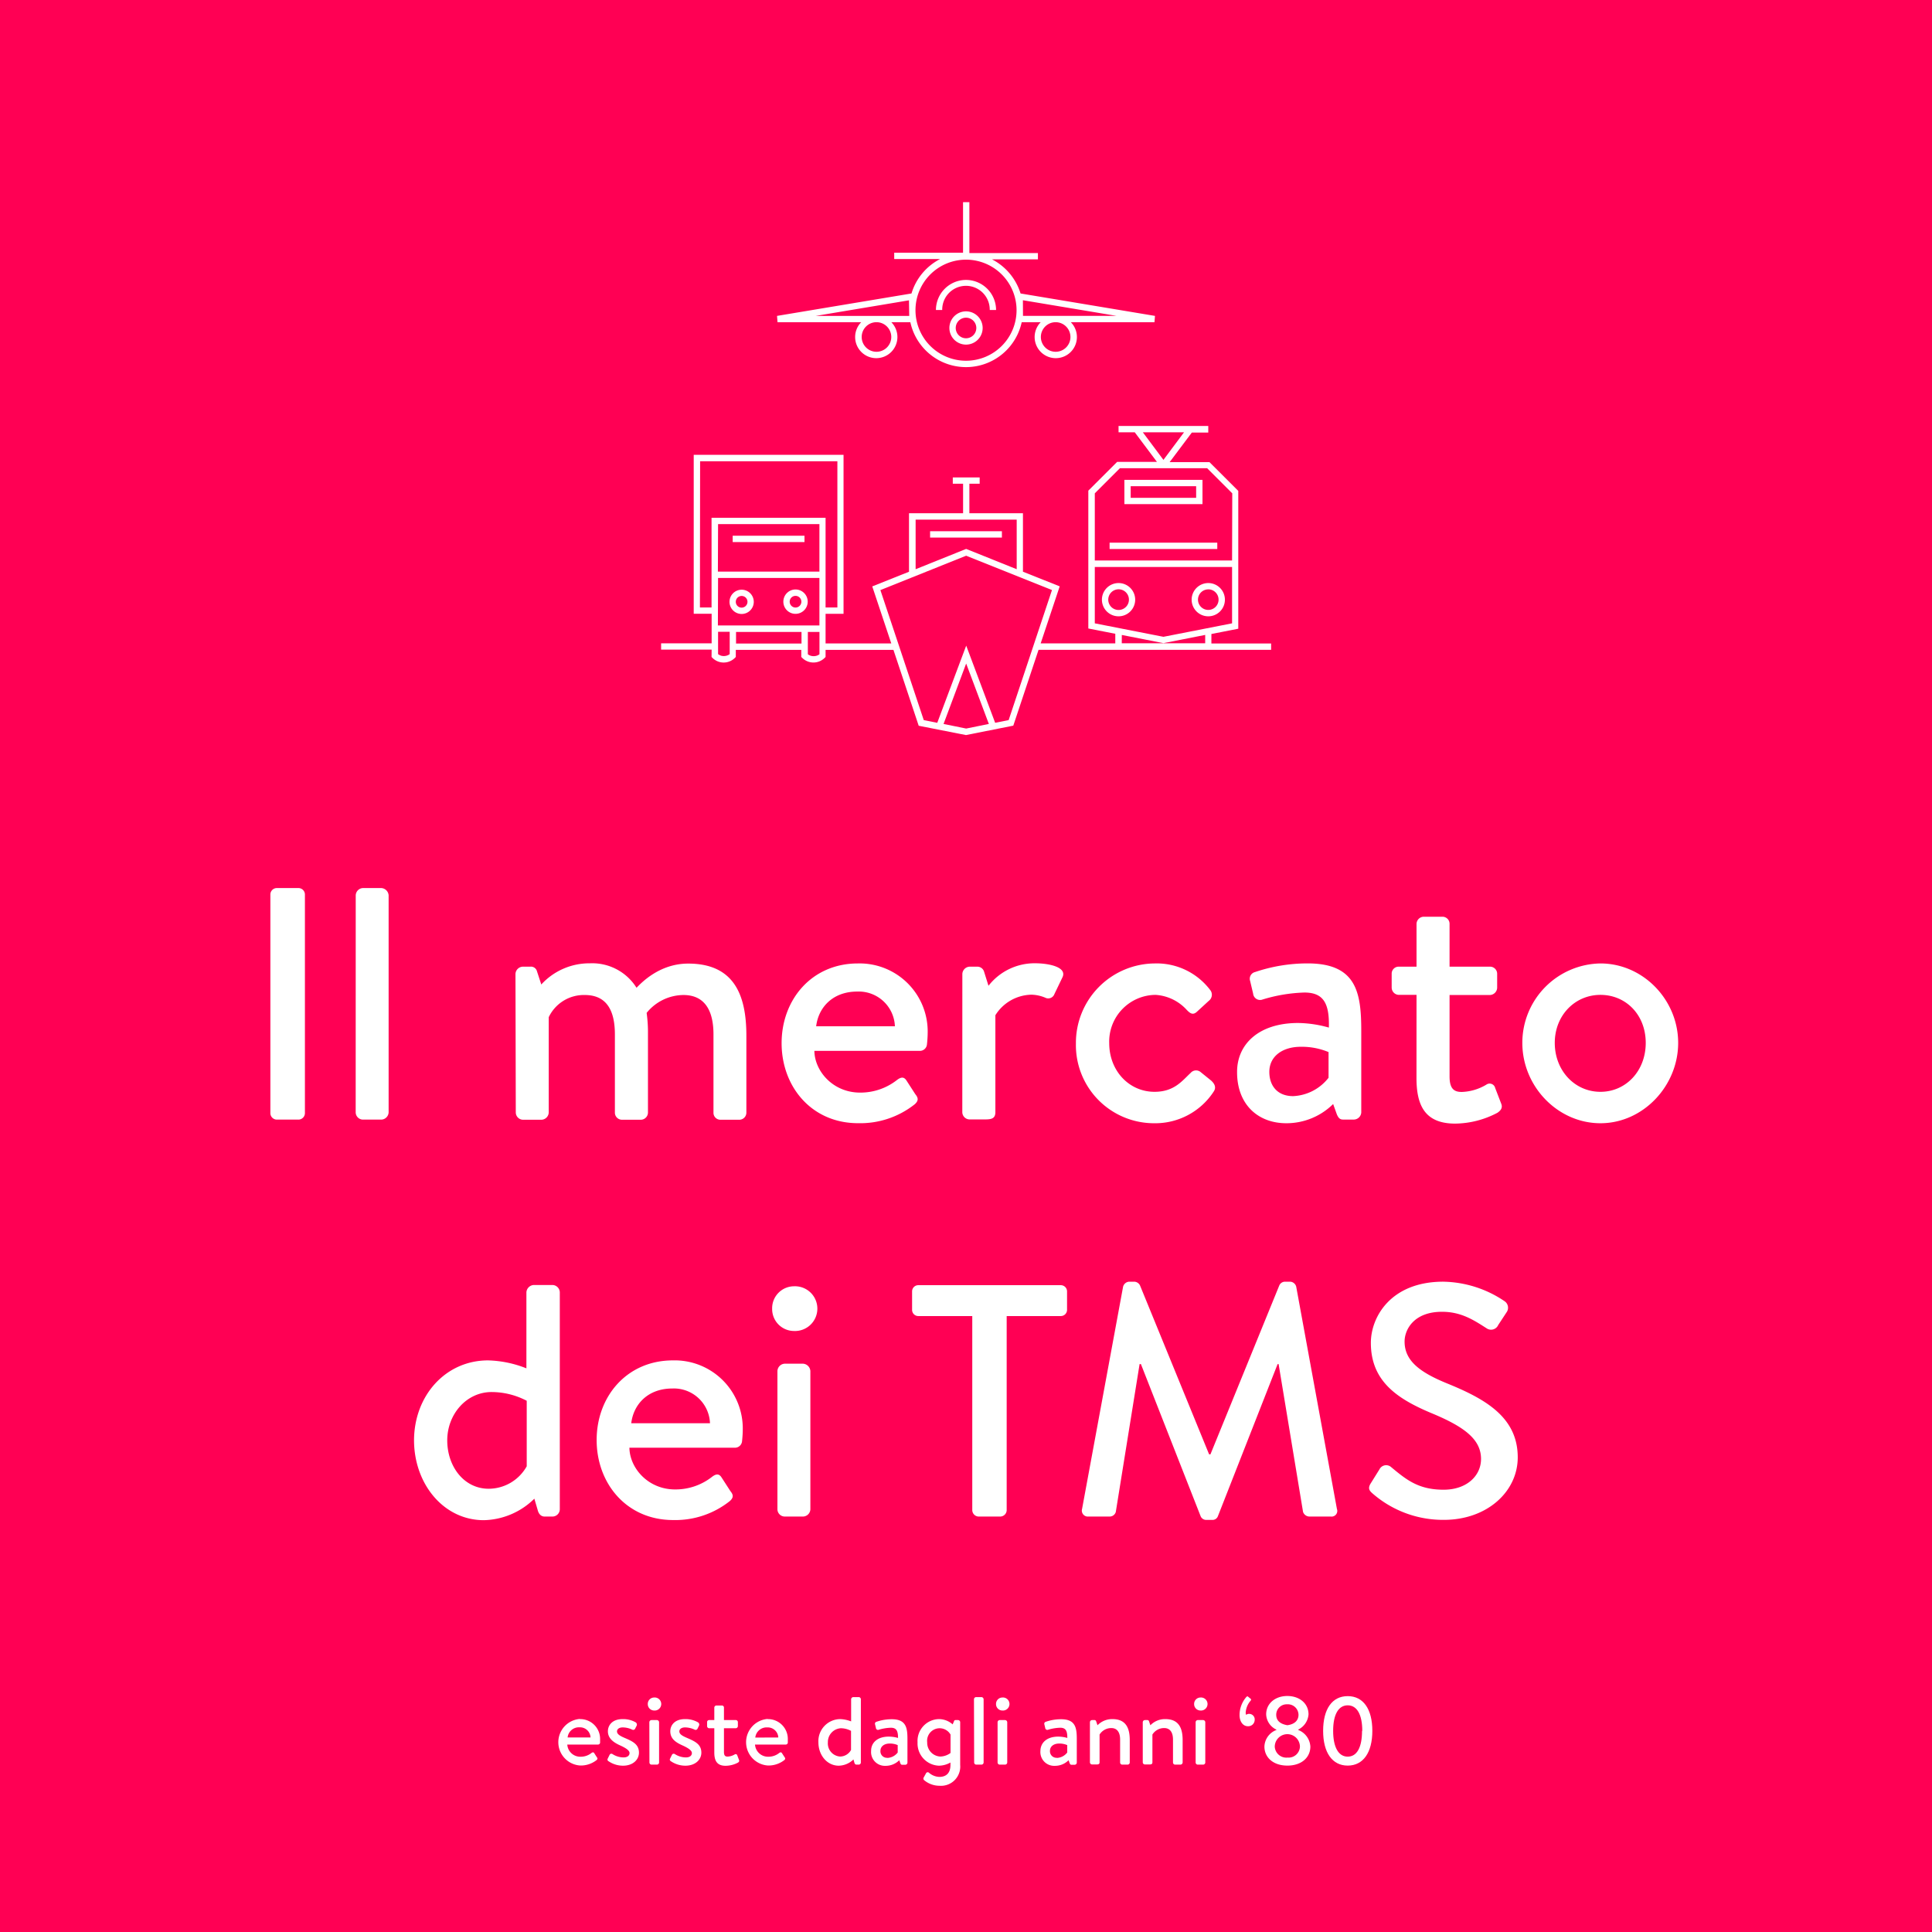 <svg id="Layer_1" data-name="Layer 1" xmlns="http://www.w3.org/2000/svg" viewBox="0 0 420.53 420.53"><defs><style>.cls-1{fill:#ff0054;}.cls-2{fill:#fff;}</style></defs><rect class="cls-1" width="420.53" height="420.53"/><path class="cls-2" d="M58.85,194.66a1.41,1.41,0,0,1,1.37-1.36H65a1.41,1.41,0,0,1,1.37,1.36v47.67A1.42,1.42,0,0,1,65,243.7H60.22a1.42,1.42,0,0,1-1.37-1.37Z"/><path class="cls-2" d="M77.43,194.88A1.64,1.64,0,0,1,79,193.3h4a1.7,1.7,0,0,1,1.59,1.58v47.24A1.65,1.65,0,0,1,83,243.7H79a1.6,1.6,0,0,1-1.58-1.58Z"/><path class="cls-2" d="M112.2,212a1.66,1.66,0,0,1,1.59-1.59h1.65a1.35,1.35,0,0,1,1.44,1l.94,2.88a14.17,14.17,0,0,1,10.58-4.61A11.38,11.38,0,0,1,138.55,215c.94-.94,4.9-5.26,11.24-5.26,10.15,0,12.67,7.06,12.67,15.7v16.71a1.55,1.55,0,0,1-1.58,1.58h-4a1.51,1.51,0,0,1-1.58-1.58v-17c0-5.33-2-8.57-6.55-8.57a10.41,10.41,0,0,0-8,3.89,30.27,30.27,0,0,1,.29,4.47v17.21a1.58,1.58,0,0,1-1.51,1.58h-4.1a1.55,1.55,0,0,1-1.59-1.58v-17c0-5.4-1.94-8.57-6.55-8.57a8.46,8.46,0,0,0-7.85,4.83v20.74a1.64,1.64,0,0,1-1.58,1.58h-4a1.6,1.6,0,0,1-1.59-1.58Z"/><path class="cls-2" d="M186.72,209.71A14.82,14.82,0,0,1,201.92,225c0,.57-.08,1.73-.15,2.3a1.55,1.55,0,0,1-1.51,1.44h-23c.07,4.47,4.1,9.08,9.94,9.08a12.88,12.88,0,0,0,8.13-2.81c.72-.51,1.37-.72,1.95.14l1.94,3c.58.72.86,1.36-.14,2.23a19.07,19.07,0,0,1-12.32,4.1c-10.08,0-16.63-7.92-16.63-17.42S176.71,209.71,186.72,209.71Zm8.07,13.68a7.87,7.87,0,0,0-8.21-7.56c-5.26,0-8.43,3.39-8.93,7.56Z"/><path class="cls-2" d="M209.47,212a1.66,1.66,0,0,1,1.59-1.59h1.72a1.53,1.53,0,0,1,1.44,1.16l.94,3a12.72,12.72,0,0,1,10.08-4.9c3.17,0,7.13.87,6,3.1l-1.73,3.6a1.43,1.43,0,0,1-2,.79,8.23,8.23,0,0,0-3-.65,9.46,9.46,0,0,0-7.85,4.47v21.1c0,1.44-.93,1.58-2.3,1.58h-3.31a1.6,1.6,0,0,1-1.59-1.58Z"/><path class="cls-2" d="M251.3,209.71a14.6,14.6,0,0,1,12.1,5.76,1.65,1.65,0,0,1-.29,2.38l-2.59,2.38c-.93.86-1.58.21-2.16-.36a10,10,0,0,0-6.84-3.32,10.17,10.17,0,0,0-10.08,10.52c0,6,4.32,10.58,9.86,10.58,4.33,0,6.05-2.45,7.85-4.1a1.55,1.55,0,0,1,2.24-.15l2.23,1.8c.79.72,1.15,1.52.57,2.38a15.18,15.18,0,0,1-13,6.91,17,17,0,0,1-17-17.35A17.28,17.28,0,0,1,251.3,209.71Z"/><path class="cls-2" d="M282.55,222.67a25.55,25.55,0,0,1,6.7,1c.14-5.25-1.15-7.63-5.33-7.63a34.4,34.4,0,0,0-9.29,1.58,1.53,1.53,0,0,1-1.87-1.36l-.65-2.74a1.5,1.5,0,0,1,1.08-1.94,35.57,35.57,0,0,1,11.45-1.88c10.66,0,11.66,6.41,11.66,14.69v17.72a1.64,1.64,0,0,1-1.58,1.58h-2.38c-.64,0-1-.29-1.36-1.15l-.8-2.23A14.46,14.46,0,0,1,280,244.49c-6.27,0-10.73-4.17-10.73-11.09C269.23,227.28,274,222.67,282.55,222.67Zm-1.08,15.92a10.35,10.35,0,0,0,7.71-4V229a15.16,15.16,0,0,0-6.05-1.15c-3.89,0-6.84,2-6.84,5.47C276.29,236.28,278,238.59,281.47,238.59Z"/><path class="cls-2" d="M308.33,216.55h-3.82a1.6,1.6,0,0,1-1.59-1.58V212a1.52,1.52,0,0,1,1.59-1.59h3.82v-9.29a1.6,1.6,0,0,1,1.58-1.58H314a1.54,1.54,0,0,1,1.52,1.58v9.29h8.78a1.55,1.55,0,0,1,1.58,1.59V215a1.64,1.64,0,0,1-1.58,1.58h-8.78v17.72c0,2.81,1.08,3.38,2.66,3.38a11.09,11.09,0,0,0,5.33-1.58,1.24,1.24,0,0,1,1.94.72l1.3,3.38c.36.87,0,1.44-.79,2a20.07,20.07,0,0,1-9.22,2.37c-6.62,0-8.42-4-8.42-9.93Z"/><path class="cls-2" d="M348.36,209.71c9.29,0,16.92,7.92,16.92,17.29s-7.63,17.49-16.92,17.49-17-8-17-17.49A17.28,17.28,0,0,1,348.36,209.71Zm0,27.94c5.54,0,9.86-4.53,9.86-10.65s-4.32-10.45-9.86-10.45S338.42,221,338.42,227,342.74,237.65,348.36,237.65Z"/><path class="cls-2" d="M106.23,296.11a24.2,24.2,0,0,1,8.35,1.73V281.28a1.7,1.7,0,0,1,1.58-1.58h4.11a1.64,1.64,0,0,1,1.58,1.58v47.24a1.6,1.6,0,0,1-1.58,1.58h-1.73c-.79,0-1.3-.58-1.51-1.44l-.72-2.45a16.12,16.12,0,0,1-11,4.68c-8.78,0-15.19-7.92-15.19-17.42C90.17,303.75,97,296.11,106.23,296.11Zm.14,27.94a9.52,9.52,0,0,0,8.28-4.89V304.9A16.53,16.53,0,0,0,107,303c-5.47,0-9.65,4.83-9.65,10.52S101,324.05,106.37,324.05Z"/><path class="cls-2" d="M146.47,296.11a14.82,14.82,0,0,1,15.2,15.27c0,.58-.08,1.73-.15,2.3a1.55,1.55,0,0,1-1.51,1.44H137c.07,4.47,4.1,9.08,9.94,9.08a12.88,12.88,0,0,0,8.13-2.81c.72-.51,1.37-.72,1.95.14l1.94,3c.58.72.87,1.36-.14,2.23a19.06,19.06,0,0,1-12.31,4.1c-10.09,0-16.64-7.92-16.64-17.42S136.46,296.11,146.47,296.11Zm8.07,13.68a7.86,7.86,0,0,0-8.21-7.56c-5.26,0-8.43,3.39-8.93,7.56Z"/><path class="cls-2" d="M168.07,284.88a4.78,4.78,0,0,1,4.75-4.9,4.87,4.87,0,1,1,0,9.73A4.77,4.77,0,0,1,168.07,284.88Zm1.15,13.54a1.66,1.66,0,0,1,1.59-1.59h4a1.71,1.71,0,0,1,1.58,1.59v30.1a1.64,1.64,0,0,1-1.58,1.58h-4a1.6,1.6,0,0,1-1.59-1.58Z"/><path class="cls-2" d="M211.63,286.46H199.89a1.35,1.35,0,0,1-1.36-1.36v-4a1.35,1.35,0,0,1,1.36-1.36h31a1.36,1.36,0,0,1,1.37,1.36v4a1.36,1.36,0,0,1-1.37,1.36H219.12v42.27a1.42,1.42,0,0,1-1.37,1.37H213a1.42,1.42,0,0,1-1.37-1.37Z"/><path class="cls-2" d="M244.46,280.06a1.46,1.46,0,0,1,1.3-1.08h1.15a1.46,1.46,0,0,1,1.22.79l15.05,36.79h.29l15-36.79a1.37,1.37,0,0,1,1.22-.79h1.16a1.44,1.44,0,0,1,1.29,1.08L291,328.44a1.23,1.23,0,0,1-1.3,1.66H285a1.5,1.5,0,0,1-1.37-1l-5.32-32.18h-.22l-13,33.12a1.24,1.24,0,0,1-1.23.79h-1.29a1.31,1.31,0,0,1-1.23-.79l-13-33.12h-.29l-5.18,32.18a1.39,1.39,0,0,1-1.3,1H236.9a1.3,1.3,0,0,1-1.37-1.66Z"/><path class="cls-2" d="M298.39,322.83l1.87-3a1.63,1.63,0,0,1,2.45-.57c3.38,2.81,6,5,11.52,5,5,0,8.14-3,8.14-6.7,0-4.32-3.75-7.06-10.87-10-7.35-3.09-13.11-6.91-13.11-15.26,0-5.62,4.32-13.32,15.77-13.32a24.45,24.45,0,0,1,13.32,4.24,1.71,1.71,0,0,1,.43,2.45l-1.8,2.74a1.7,1.7,0,0,1-2.52.72c-2.81-1.8-5.54-3.6-9.72-3.6-6.05,0-8.14,3.81-8.14,6.48,0,4.1,3.17,6.62,9.15,9.07,8.35,3.39,15.48,7.35,15.48,16.13,0,7.49-6.7,13.61-16.06,13.61a23.32,23.32,0,0,1-15.48-5.69C298.17,324.56,297.6,324.05,298.39,322.83Z"/><path class="cls-2" d="M126.19,374.19a4.32,4.32,0,0,1,4.43,4.45c0,.17,0,.51,0,.67a.45.45,0,0,1-.44.42h-6.7a2.83,2.83,0,0,0,2.9,2.65,3.76,3.76,0,0,0,2.37-.82c.21-.15.4-.21.57,0l.56.88c.17.21.26.4,0,.65a5.54,5.54,0,0,1-3.59,1.2,5.08,5.08,0,0,1,0-10.14Zm2.35,4a2.29,2.29,0,0,0-2.39-2.21,2.46,2.46,0,0,0-2.6,2.21Z"/><path class="cls-2" d="M132.43,383.34a.39.39,0,0,1-.17-.5l.44-.9a.43.43,0,0,1,.63-.13,4.48,4.48,0,0,0,2.42.72c.81,0,1.28-.4,1.28-.95s-.74-1.07-2.08-1.68-2.63-1.47-2.63-3.06c0-1.22.86-2.65,3.22-2.65a5.46,5.46,0,0,1,2.83.71.58.58,0,0,1,.21.72l-.34.67a.46.46,0,0,1-.63.19,4.91,4.91,0,0,0-2.07-.48c-.84,0-1.24.42-1.24.86,0,.63.69,1,1.66,1.42,1.78.76,3.12,1.41,3.12,3.22,0,1.51-1.3,2.83-3.46,2.83A5.6,5.6,0,0,1,132.43,383.34Z"/><path class="cls-2" d="M141,370.91a1.39,1.39,0,0,1,1.39-1.42,1.42,1.42,0,1,1,0,2.83A1.39,1.39,0,0,1,141,370.91Zm.34,3.95a.48.48,0,0,1,.46-.46H143a.49.49,0,0,1,.46.46v8.78a.48.48,0,0,1-.46.46h-1.18a.47.47,0,0,1-.46-.46Z"/><path class="cls-2" d="M146,383.34a.39.39,0,0,1-.17-.5l.44-.9a.43.43,0,0,1,.63-.13,4.48,4.48,0,0,0,2.42.72c.82,0,1.28-.4,1.28-.95s-.74-1.07-2.08-1.68c-1.49-.67-2.62-1.47-2.62-3.06,0-1.22.86-2.65,3.21-2.65a5.46,5.46,0,0,1,2.83.71.57.57,0,0,1,.21.72l-.33.67a.46.46,0,0,1-.63.19,5,5,0,0,0-2.08-.48c-.84,0-1.24.42-1.24.86,0,.63.69,1,1.66,1.42,1.78.76,3.13,1.41,3.13,3.22,0,1.51-1.3,2.83-3.47,2.83A5.63,5.63,0,0,1,146,383.34Z"/><path class="cls-2" d="M155.48,376.18h-1.11a.46.46,0,0,1-.46-.46v-.86a.44.44,0,0,1,.46-.46h1.11v-2.71a.47.47,0,0,1,.47-.46h1.19a.44.44,0,0,1,.44.46v2.71h2.57a.45.45,0,0,1,.46.46v.86a.48.48,0,0,1-.46.46h-2.57v5.17c0,.82.32,1,.78,1a3.27,3.27,0,0,0,1.56-.47.36.36,0,0,1,.56.21l.38,1c.1.25,0,.42-.23.57a5.85,5.85,0,0,1-2.69.69c-1.93,0-2.46-1.17-2.46-2.9Z"/><path class="cls-2" d="M167.05,374.19a4.32,4.32,0,0,1,4.43,4.45c0,.17,0,.51,0,.67a.45.45,0,0,1-.44.42h-6.7a2.84,2.84,0,0,0,2.9,2.65,3.74,3.74,0,0,0,2.37-.82c.21-.15.4-.21.57,0l.57.88c.17.21.25.4,0,.65a5.58,5.58,0,0,1-3.59,1.2,5.08,5.08,0,0,1,0-10.14Zm2.36,4A2.3,2.3,0,0,0,167,376a2.47,2.47,0,0,0-2.6,2.21Z"/><path class="cls-2" d="M182.83,374.19a7.13,7.13,0,0,1,2.43.5v-4.82a.5.5,0,0,1,.46-.47h1.2a.48.48,0,0,1,.46.47v13.77a.47.47,0,0,1-.46.46h-.5c-.23,0-.38-.17-.45-.42l-.2-.71a4.71,4.71,0,0,1-3.2,1.36c-2.56,0-4.43-2.31-4.43-5.08A4.8,4.8,0,0,1,182.83,374.19Zm0,8.15a2.76,2.76,0,0,0,2.41-1.43v-4.16a4.78,4.78,0,0,0-2.22-.57,3,3,0,0,0-2.82,3.07A2.86,2.86,0,0,0,182.87,382.34Z"/><path class="cls-2" d="M193.47,378a7.62,7.62,0,0,1,2,.29c0-1.53-.34-2.22-1.56-2.22a10,10,0,0,0-2.71.46.45.45,0,0,1-.54-.4l-.19-.8a.43.43,0,0,1,.31-.56,10.22,10.22,0,0,1,3.34-.55c3.11,0,3.4,1.87,3.4,4.28v5.17a.48.48,0,0,1-.46.46h-.69c-.19,0-.3-.08-.4-.34l-.23-.65a4.19,4.19,0,0,1-3,1.22,3,3,0,0,1-3.13-3.23C189.59,379.31,191,378,193.47,378Zm-.31,4.64a3,3,0,0,0,2.24-1.18v-1.61a4.23,4.23,0,0,0-1.76-.34c-1.13,0-2,.59-2,1.6A1.41,1.41,0,0,0,193.16,382.61Z"/><path class="cls-2" d="M209,384.16a4.19,4.19,0,0,1-4.49,4.54,5.23,5.23,0,0,1-3.36-1.22.46.46,0,0,1-.11-.55l.51-.92a.41.41,0,0,1,.65-.15,3.6,3.6,0,0,0,2.27.91c1.28,0,2.41-.63,2.41-2.61v-.52a5.27,5.27,0,0,1-2.48.69,4.84,4.84,0,0,1-4.68-5.08,4.76,4.76,0,0,1,4.58-5.06,4.51,4.51,0,0,1,3.06,1.15l.26-.6c.06-.19.12-.34.35-.34h.57a.48.48,0,0,1,.46.46Zm-4.34-1.82a3.91,3.91,0,0,0,2.24-.78v-4a2.73,2.73,0,0,0-5.08,1.7A3,3,0,0,0,204.69,382.34Z"/><path class="cls-2" d="M212,369.87a.48.48,0,0,1,.46-.47h1.17a.5.5,0,0,1,.47.47v13.77a.48.48,0,0,1-.47.46H212.5a.47.47,0,0,1-.46-.46Z"/><path class="cls-2" d="M216.8,370.91a1.39,1.39,0,0,1,1.39-1.42,1.42,1.42,0,1,1,0,2.83A1.39,1.39,0,0,1,216.8,370.91Zm.34,3.95a.48.48,0,0,1,.46-.46h1.18a.49.49,0,0,1,.46.46v8.78a.48.48,0,0,1-.46.46H217.6a.47.47,0,0,1-.46-.46Z"/><path class="cls-2" d="M230.37,378a7.5,7.5,0,0,1,1.95.29c0-1.53-.33-2.22-1.55-2.22a9.88,9.88,0,0,0-2.71.46.46.46,0,0,1-.55-.4l-.19-.8a.44.44,0,0,1,.32-.56,10.15,10.15,0,0,1,3.34-.55c3.11,0,3.4,1.87,3.4,4.28v5.17a.48.48,0,0,1-.46.46h-.7c-.18,0-.29-.08-.39-.34l-.24-.65a4.17,4.17,0,0,1-3,1.22,3,3,0,0,1-3.13-3.23C226.48,379.31,227.87,378,230.37,378Zm-.32,4.64a3,3,0,0,0,2.25-1.18v-1.61a4.28,4.28,0,0,0-1.76-.34c-1.14,0-2,.59-2,1.6A1.42,1.42,0,0,0,230.05,382.61Z"/><path class="cls-2" d="M237.24,374.86a.48.48,0,0,1,.46-.46h.5a.37.37,0,0,1,.4.29l.29.84a4.43,4.43,0,0,1,3.26-1.34c3,0,3.76,2.06,3.76,4.58v4.87a.48.48,0,0,1-.46.46h-1.18a.47.47,0,0,1-.46-.46v-5c0-1.57-.65-2.5-1.91-2.5a3,3,0,0,0-2.56,1.41v6.05c0,.31-.17.46-.57.46H237.7a.47.47,0,0,1-.46-.46Z"/><path class="cls-2" d="M248.74,374.86a.48.48,0,0,1,.47-.46h.5a.37.37,0,0,1,.4.29l.29.84a4.41,4.41,0,0,1,3.26-1.34c3,0,3.76,2.06,3.76,4.58v4.87a.49.49,0,0,1-.47.46h-1.17a.47.47,0,0,1-.46-.46v-5c0-1.57-.65-2.5-1.91-2.5a3,3,0,0,0-2.57,1.41v6.05c0,.31-.16.46-.56.46h-1.07a.47.47,0,0,1-.47-.46Z"/><path class="cls-2" d="M259.92,370.91a1.39,1.39,0,0,1,1.38-1.42,1.42,1.42,0,1,1,0,2.83A1.39,1.39,0,0,1,259.92,370.91Zm.33,3.95a.48.48,0,0,1,.46-.46h1.18a.49.49,0,0,1,.46.46v8.78a.48.48,0,0,1-.46.46h-1.18a.47.47,0,0,1-.46-.46Z"/><path class="cls-2" d="M271.61,375.74c-1,0-1.8-.94-1.8-2.43a6,6,0,0,1,1.49-3.95c.15-.15.29-.17.42,0l.5.4c.15.15.11.27,0,.42a4.34,4.34,0,0,0-1.07,2.54,1,1,0,0,0,.1.54,1,1,0,0,1,.66-.21,1.21,1.21,0,0,1,1.19,1.35A1.4,1.4,0,0,1,271.61,375.74Z"/><path class="cls-2" d="M277.83,376.56v-.08a3.83,3.83,0,0,1-2.23-3.32c0-2.39,2-4,4.6-4s4.62,1.58,4.62,4a4,4,0,0,1-2.23,3.3v.1a4.12,4.12,0,0,1,2.63,3.61c0,2.36-1.91,4.14-5,4.14s-5-1.78-5-4.14A4,4,0,0,1,277.83,376.56Zm2.37,6a2.48,2.48,0,0,0,2.75-2.35,2.74,2.74,0,0,0-5.48,0A2.53,2.53,0,0,0,280.2,382.57Zm2.44-9.32a2.32,2.32,0,0,0-2.5-2.27,2.27,2.27,0,0,0-2.35,2.27c0,1.17.73,2,2.43,2.28C281.88,375.3,282.64,374.4,282.64,373.25Z"/><path class="cls-2" d="M288,376.75c0-4.74,1.95-7.56,5.35-7.56s5.36,2.82,5.36,7.56-2,7.56-5.36,7.56S288,381.48,288,376.75Zm8.52,0c0-3.55-1.15-5.56-3.17-5.56s-3.17,2-3.17,5.56,1.16,5.61,3.17,5.61S296.47,380.34,296.47,376.75Z"/><rect id="Rectangle_183" data-name="Rectangle 183" class="cls-2" x="202.45" y="115.63" width="15.63" height="1.38"/><path id="Path_192" data-name="Path 192" class="cls-2" d="M210.26,60.93a6.56,6.56,0,0,0-6.54,6.55h1.37a5.17,5.17,0,0,1,10.34-.19.61.61,0,0,1,0,.19h1.38A6.56,6.56,0,0,0,210.26,60.93Z"/><path id="Path_193" data-name="Path 193" class="cls-2" d="M210.26,67.77a3.62,3.62,0,1,0,3.63,3.62A3.62,3.62,0,0,0,210.26,67.77Zm0,5.86a2.24,2.24,0,1,1,2.25-2.24,2.24,2.24,0,0,1-2.25,2.24Z"/><rect id="Rectangle_184" data-name="Rectangle 184" class="cls-2" x="159.48" y="116.61" width="15.63" height="1.38"/><path id="Path_195" data-name="Path 195" class="cls-2" d="M164.07,131a2.64,2.64,0,1,0-2.64,2.64h0A2.64,2.64,0,0,0,164.07,131Zm-3.91,0a1.27,1.27,0,1,1,1.27,1.26,1.26,1.26,0,0,1-1.27-1.26Z"/><path id="Path_196" data-name="Path 196" class="cls-2" d="M173.15,133.61a2.65,2.65,0,1,0-2.64-2.64h0A2.64,2.64,0,0,0,173.15,133.61Zm0-3.91a1.27,1.27,0,1,1-1.26,1.27,1.26,1.26,0,0,1,1.26-1.27Z"/><path id="Path_191" data-name="Path 191" class="cls-2" d="M198.4,63.88l-29.27,4.88.11,1.37h18.22a4.6,4.6,0,1,0,6.55,0h4.14a12.4,12.4,0,0,0,24.24,0h4.14a4.6,4.6,0,1,0,6.55,0h18.21l.11-1.37-29.26-4.88a12.5,12.5,0,0,0-6.22-7.43h10V55.08H211V44h-1.38v11H194.64v1.38h10A12.45,12.45,0,0,0,198.4,63.88Zm11.87,14.64a11,11,0,1,1,11-11,11,11,0,0,1-11,11ZM194,73.35a3.22,3.22,0,1,1-3.22-3.22h0A3.22,3.22,0,0,1,194,73.35Zm3.91-4.59H177.57l20.28-3.39ZM233,73.35a3.22,3.22,0,1,1-3.22-3.22h0A3.23,3.23,0,0,1,233,73.35Zm-10.35-8L243,68.75H222.67Z"/><path id="Path_194" data-name="Path 194" class="cls-2" d="M154.88,143l.2.2a3.45,3.45,0,0,0,4.88,0l.2-.2v-1.55h14.25V143l.21.2a3.46,3.46,0,0,0,4.88,0h0l.2-.2v-1.55h14.77l5.5,16.52L210.26,160l10.3-2.05,5.5-16.51h50.62v-1.37h-13V138l5.85-1.15v-30l-6.27-6.26h-8.67l4.83-6.44H263V92.72H243.47V94.1H247l4.83,6.44h-8.67l-6.27,6.26v30l5.87,1.15v2.09H226.52l4.14-12.41-8-3.19V111.71H211v-6.42h2.24v-1.37h-5.85v1.37h2.24v6.42H197.86v12.74l-8,3.19L194,140.05H179.7v-6.44h3.91V99H151v34.59h3.9v6.44h-11v1.37h11ZM257.72,94.1l-4.48,6-4.48-6ZM238.3,123.41h29.88v12.27l-14.94,2.93-14.94-2.93ZM268.18,122H238.3V107.38l5.46-5.46h19l5.46,5.46Zm-24,16.21,9.06,1.78,9.09-1.79v1.82H244.17ZM221.3,123.9l-11-4.42-11,4.42V113.1H221.3Zm-11-2.94,18.68,7.47-9.43,28.31-2.94.59-6.3-16.8-6.3,16.8-2.94-.59-9.44-28.3Zm0,37.62-4.92-1,4.92-13.15,4.94,13.15Zm-53.41-15.89a2,2,0,0,1-.59-.31v-4.86h2.53v4.86a2,2,0,0,1-.59.31A2.22,2.22,0,0,1,156.85,142.69Zm-.59-16.89h22.06v10.34H156.26Zm-3.91-25.4h29.88v31.83H179.7V112.7H154.88v19.53h-2.53Zm3.91,13.68h22.06v10.34H156.26Zm3.91,26v-2.53h14.25v2.53Zm16.22,2.64a2,2,0,0,1-.59-.31v-4.86h2.53v4.86a2,2,0,0,1-.59.31,2.25,2.25,0,0,1-1.36,0Z"/><path id="Path_197" data-name="Path 197" class="cls-2" d="M247.09,130.53a3.62,3.62,0,1,0-3.62,3.62h0A3.62,3.62,0,0,0,247.09,130.53Zm-5.86,0a2.25,2.25,0,1,1,2.25,2.24,2.24,2.24,0,0,1-2.25-2.24Z"/><path id="Path_198" data-name="Path 198" class="cls-2" d="M263,134.15a3.62,3.62,0,1,0-3.62-3.62h0A3.62,3.62,0,0,0,263,134.15Zm0-5.87a2.24,2.24,0,1,1-2.24,2.24h0a2.23,2.23,0,0,1,2.24-2.23Z"/><rect id="Rectangle_185" data-name="Rectangle 185" class="cls-2" x="241.52" y="118.12" width="23.44" height="1.38"/><path id="Path_199" data-name="Path 199" class="cls-2" d="M261.74,104.45h-17v5.28h17Zm-1.38,3.91H246.11v-2.53h14.25Z"/></svg>